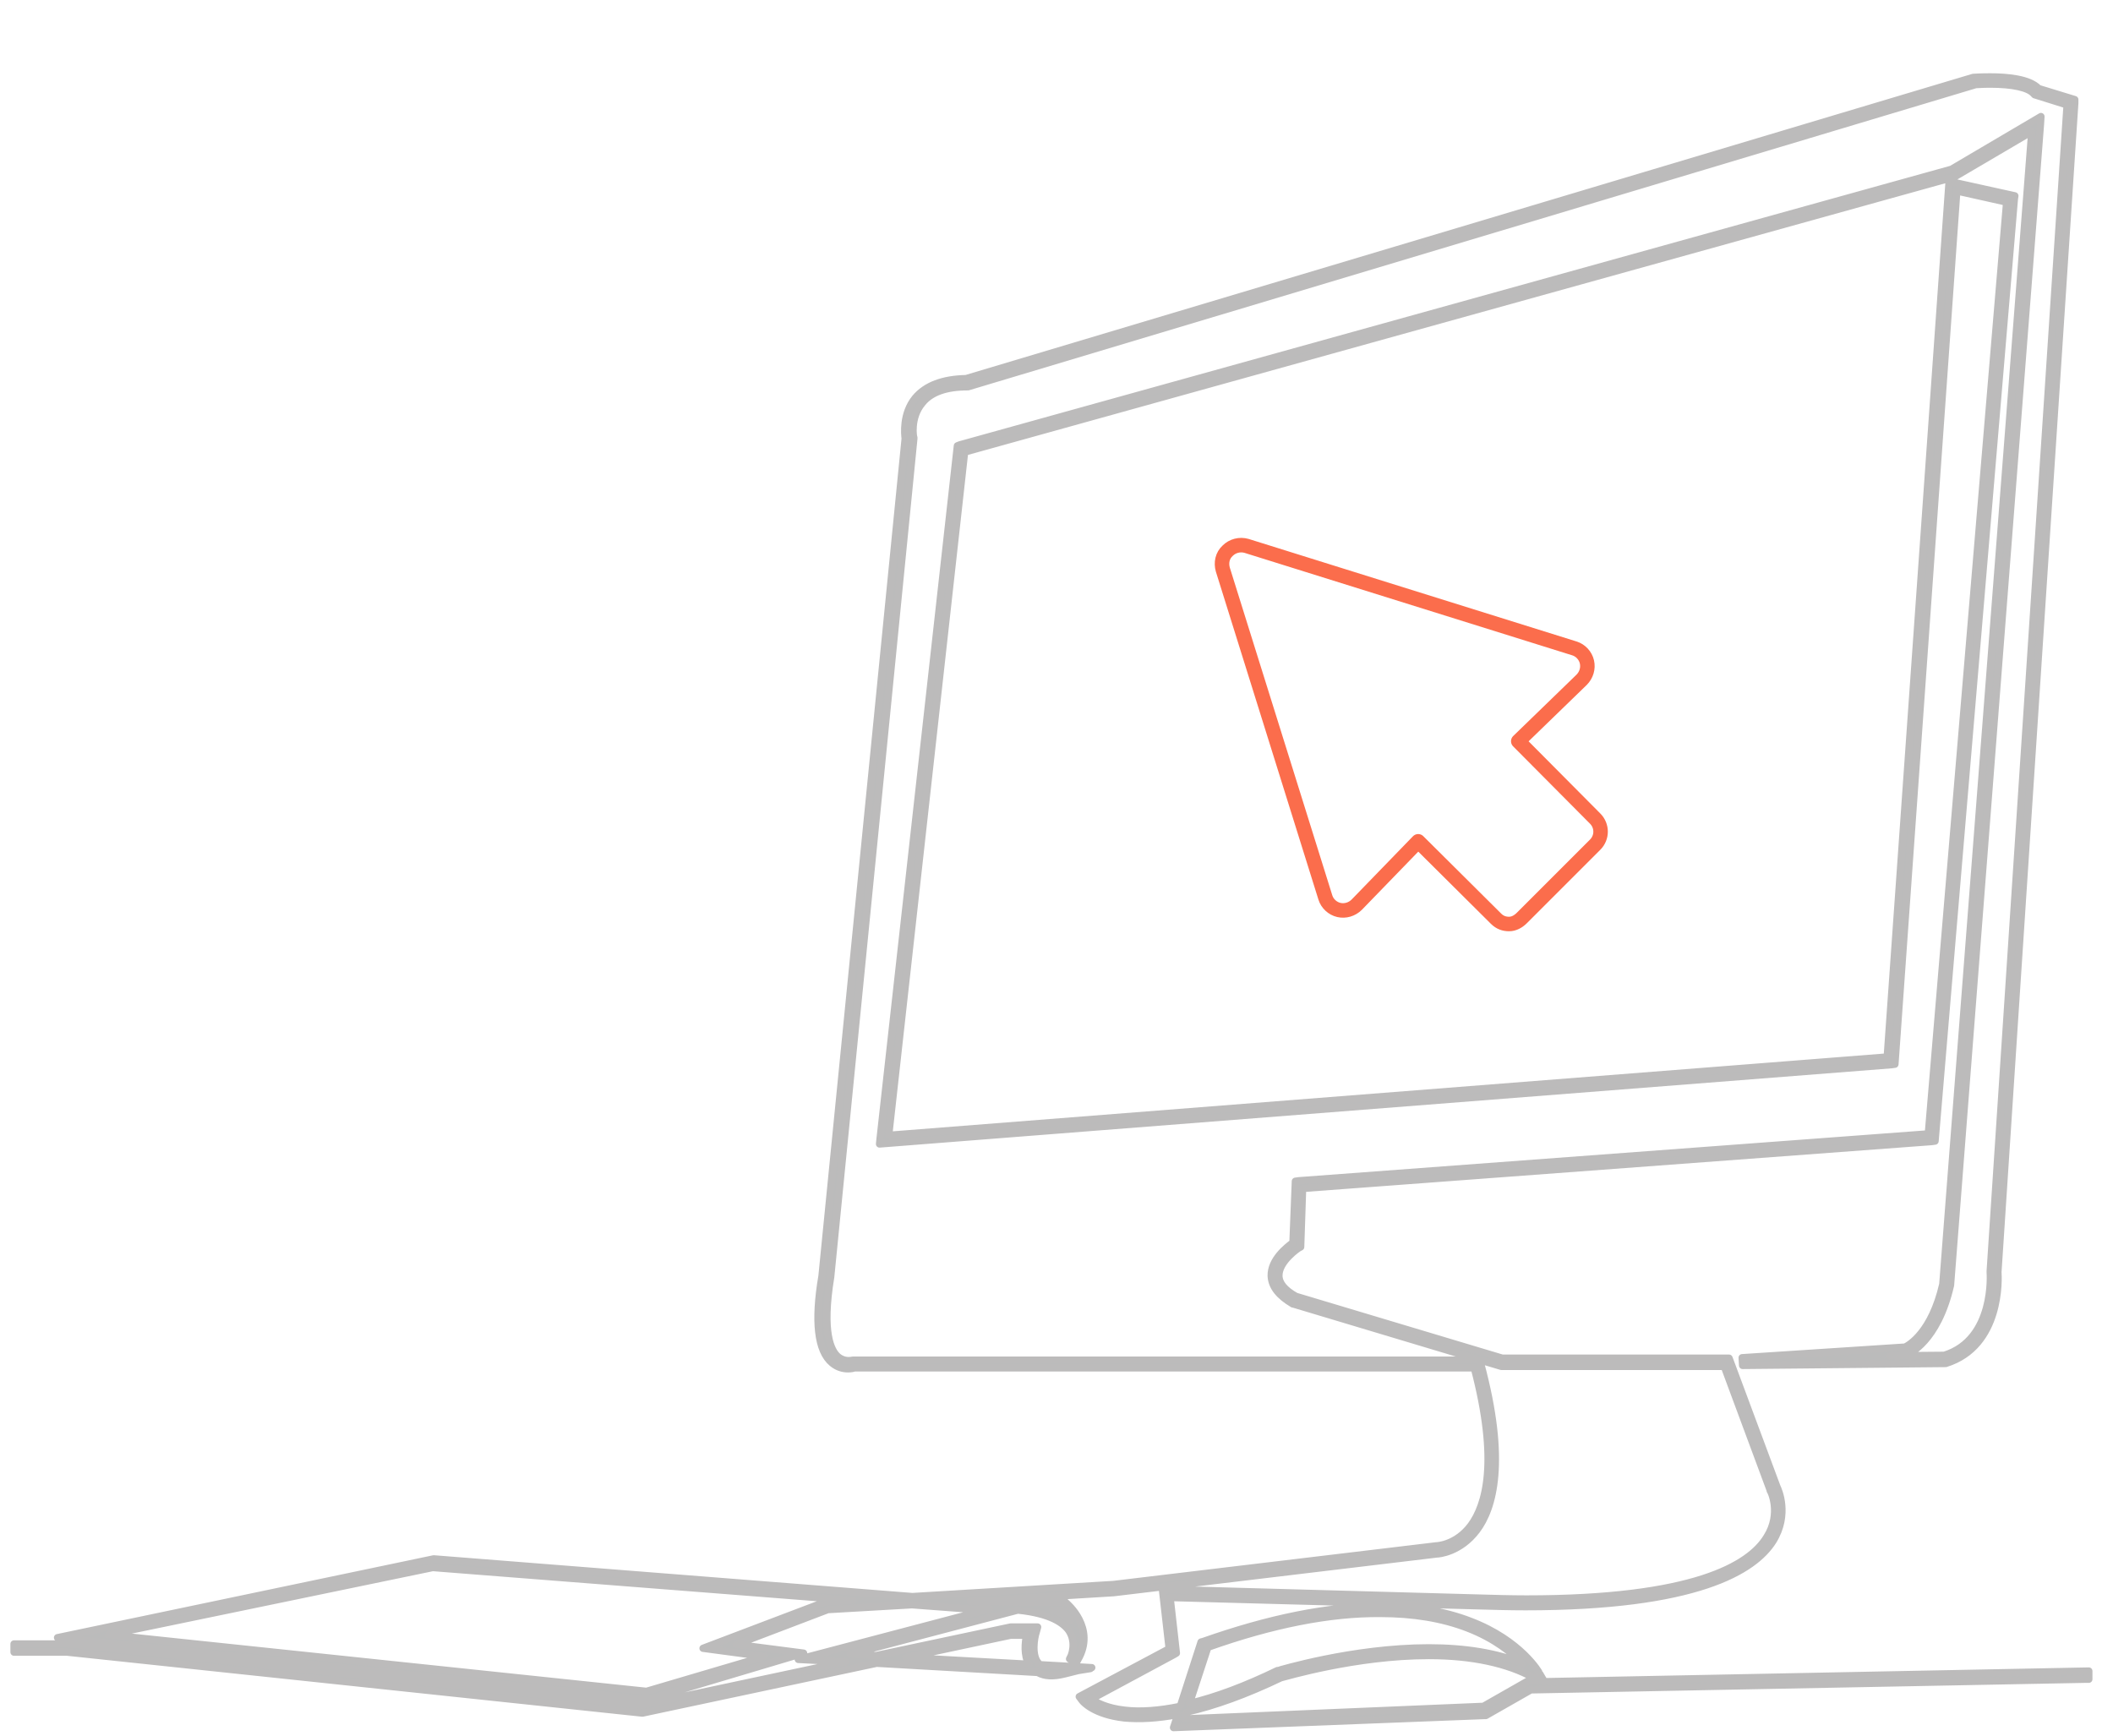 <?xml version="1.0" encoding="utf-8"?>
<!-- Generator: Adobe Illustrator 22.1.0, SVG Export Plug-In . SVG Version: 6.00 Build 0)  -->
<svg version="1.1" id="Layer_1" xmlns="http://www.w3.org/2000/svg" xmlns:xlink="http://www.w3.org/1999/xlink" x="0px" y="0px"
	 viewBox="0 0 437 359" style="enable-background:new 0 0 437 359;" xml:space="preserve">
<style type="text/css">
	.st0{fill:#BBBBBB;stroke:#BCBBBB;stroke-width:1.5;stroke-linecap:round;stroke-linejoin:round;stroke-miterlimit:10;}
	.st1{fill:none;stroke:#FB6D4C;stroke-width:3;stroke-linecap:round;stroke-linejoin:round;stroke-miterlimit:10;}
</style>
<g>
	<g>
		<path class="st0" d="M243.6,356.6l0.9-2.9c-5.3,1.2-9.3,1.2-12.1,0.9c-6.1-0.7-8.2-3.2-8.3-3.4l-0.1-0.1l18.2-9.8l-1.3-12
			l64.3,1.8c42.4,1.5,56.3-6.2,60.6-12.9c3.3-5.3,0.8-10.3,0.8-10.3l-9.7-26h-46.3l0,0L267.7,269c-2.7-1.5-4.1-3.3-4.1-5.2
			c-0.1-3.4,3.9-6.1,4.5-6.5l0.4-12.4l0.1,0l130.8-9.7l16.3-193.9L404,38.7l-12.8,180.8l-0.1,0l-208.4,16.4l0-0.2l15.9-142.9l0.1,0
			l205.1-57l17.5-10.3l0,0.3l-18.6,240.1c-2.6,11.5-8.3,13.7-8.5,13.8l0,0l-27.9,1.9l35.8-0.4c11.2-3.5,10.1-17.8,10-18l15.9-241.8
			l-7-2.2l0,0c-2.6-3-12.6-2.2-12.7-2.2L200.1,79.3h0c-4.6,0-7.9,1.2-9.9,3.6c-2.7,3.3-1.9,7.7-1.9,7.7l0,0l0,0L171,264
			c-1.9,11.3-0.1,15.6,1.8,17.1c1.7,1.5,3.8,0.8,3.8,0.8l0,0h128.8l0,0.1c5.4,20.2,2.6,29.6-0.7,34c-3.3,4.5-7.8,4.6-7.8,4.6
			l-66.8,8l-39.5,2.4l11.2,0.9c3.2-0.2,6-0.1,8.5,0.1l0.3-0.1h9.3l0,0c0.1,0,5.8,4.9,2.3,10.9l-0.3-0.1c0,0,1.4-3.1-0.4-5.8
			c-1.3-1.9-4.3-4-11.3-4.6l-38.9,10.3l9.7,0.5l27.8-5.9l4.7,0l-0.1,0.2c0,0-1.4,4.9,0.7,7.1c0.2,0.2,0.4,0.4,0.6,0.5l6.1,0.3
			l-1,0.2c-2.3,0.5-4,0.4-5.3-0.3l-33.6-1.9l-48.4,10.3l0,0L14,341l-10.3,0v-0.3H14l118.7,12.7l47.3-10.1l-10.5-0.6l39.9-10.5
			c-2.2-0.2-4.7-0.2-7.6,0l-13.3-1.1l-17.6,1l-21.5,8.2l13.4,1.8l-29,8.6l0,0L16,338.5l73.5-15.4l0,0l99,7.8l41.6-2.5l66.8-8
			c0.1,0,4.4-0.2,7.6-4.5c3.2-4.3,6-13.7,0.7-33.7H176.6c-0.3,0.1-2.3,0.6-4.1-0.9c-1.9-1.6-3.8-6-1.9-17.4L188,90.7
			c-0.1-0.3-0.7-4.7,2-7.9c2-2.5,5.4-3.7,10.1-3.7l208.2-62.3c0.4,0,10.2-0.9,12.9,2.2l7.1,2.2l0,0.1l-15.9,241.9
			c0,0.1,1.2,14.7-10.3,18.3l0,0l-41.1,0.4l0-0.3l33.1-2.2c0.4-0.2,5.8-2.7,8.3-13.6L421,25.9l-17,10L198.9,93L183,235.5l208-16.3
			l12.8-180.9L416,41l0,0.1l-16.4,194.2l-0.1,0l-130.7,9.7l-0.4,12.3l-0.1,0c0,0-4.5,2.9-4.4,6.3c0,1.8,1.4,3.5,3.9,5l42.8,12.8
			h46.5l9.8,26.2c0,0,2.6,5.2-0.8,10.6c-4.3,6.8-18.3,14.6-60.8,13l-63.9-1.8l1.3,11.9l-0.1,0l-18,9.6c0.5,0.5,2.8,2.5,8,3.1
			c2.8,0.3,6.7,0.2,12.1-0.9l4.3-13.4l0.1,0c28.1-10.1,45.3-7.8,54.8-4.2c10.3,4,13.9,10.4,13.9,10.5l0.2,0.5l-0.4-0.3
			c-18.7-10.5-52.6-0.1-52.9,0c-8,3.8-14.5,6-19.8,7.2l-0.9,2.7l63-2.6l9.3-5.3l0,0l115-2.2l0,0.3l-114.9,2.2l-9.3,5.3l0,0
			L243.6,356.6z M249.2,340.2l-4.2,13.1c5.2-1.2,11.6-3.3,19.5-7.1c0.4-0.1,33.8-10.3,52.7-0.3c-1-1.6-5-6.6-13.5-9.9
			C294.3,332.4,277.2,330.2,249.2,340.2z M17.9,338.4l115.8,12.1l27.6-8.2l-13.2-1.8l22.7-8.6l15.5-0.9l-96.8-7.6L17.9,338.4z
			 M215.5,345.4c0.9,0.3,2,0.4,3.3,0.2L215.5,345.4z M182.2,343.2l32,1.8c-0.1-0.1-0.2-0.2-0.3-0.3c-2-2.1-1.1-6.2-0.8-7.2h-4.2
			L182.2,343.2z M212.2,332.2c4.8,0.7,8.1,2.2,9.6,4.5c1,1.6,1.1,3.2,0.9,4.4c1.6-4.8-2.5-8.5-2.9-8.9H212.2z"/>
		<path class="st0" d="M242.7,357.3l0.9-2.7c-4.2,0.8-7.9,1-11.1,0.7c-6.2-0.7-8.5-3.3-8.7-3.6l-0.6-0.8l18.6-9.9l-1.4-12.3
			l65.1,1.8c3.5,0.1,7,0.2,10.2,0.2c34.5,0,46.1-6.9,49.7-12.8c3.1-4.9,0.8-9.6,0.7-9.6l0-0.1l-9.5-25.6h-46l-0.1,0l-43-12.9l-0.1,0
			c-2.9-1.7-4.4-3.6-4.5-5.8c-0.1-3.4,3.3-6,4.5-6.9l0.5-12.7l0.7-0.1l130.2-9.7l16.2-192.7l-10.3-2.3l-12.8,180.6l-0.7,0.1
			l-209.3,16.4l0.1-1l16-143.4l0.5-0.2l205.1-57l18.5-10.9l-0.1,1.6l-18.6,240.1l0,0c-2.7,11.8-8.7,14.2-8.9,14.3l-0.2,0.1l-3.4,0.2
			l11.2-0.1c10.6-3.3,9.5-17.1,9.5-17.2l0-0.1l0-0.1l15.9-241.2l-6.7-2.1l-0.2-0.2c-1.1-1.3-4.4-2-9-2c-1.6,0-2.7,0.1-3,0.1
			L200.2,80h-0.1c-4.4,0-7.6,1.1-9.4,3.4c-2.5,3-1.8,7.1-1.7,7.1l0,0.1l0,0.1l-17.2,173.4l0,0c-1.9,11.6,0.1,15.3,1.5,16.5
			c0.6,0.5,1.4,0.8,2.2,0.8c0.5,0,0.9-0.1,0.9-0.1l0.3,0h129.3l0.2,0.6c5.5,20.4,2.6,30.1-0.8,34.6c-3.4,4.5-7.8,4.9-8.3,4.9
			l-66.8,8l-29.6,1.8l1.3,0.1c3.1-0.2,6-0.1,8.4,0.1l0.3-0.1h9.6l0.2,0.2c0.1,0.1,6.3,5.2,2.4,11.8l-0.3,0.6l-1.4-0.8l0.3-0.6
			c0,0,1.2-2.7-0.4-5.2c-1.1-1.6-3.8-3.6-10.6-4.3l-34.6,9.1l5.3,0.3l27.8-5.9l5.6,0l-0.3,1.1c-0.4,1.2-1,4.8,0.5,6.4
			c0.1,0.1,0.2,0.2,0.4,0.3l10.6,0.6l-1,0.2l0.7,0l-2.5,0.4l-2.8,0.7c-2.4,0.6-4.2,0.5-5.6-0.3l-33.3-1.9l-48.4,10.3l-0.1,0
			L13.9,341.7l-11,0V340l11.1,0l118.6,12.7l42.2-9l-9.7-0.5l39.5-10.4c-0.9,0-1.8,0-2.7,0.1l0,0l0,0l-13.3-1l-17.4,1l-18.9,7.2
			l13.9,1.8l-32.2,9.6l-0.1,0l-122-12.8l77.8-16.3l99,7.8l41.6-2.5l66.8-8l0,0c0.2,0,4.1-0.2,7.1-4.2c3.1-4.2,5.8-13.2,0.7-32.6
			H176.7c-0.2,0.1-0.7,0.2-1.3,0.2c-0.9,0-2.1-0.2-3.3-1.2c-3-2.5-3.7-8.6-2.1-18l17.2-173.2c-0.1-0.8-0.6-5.1,2.1-8.4
			c2.2-2.6,5.7-3.9,10.5-4L408.1,16l0.1,0c0,0,1.4-0.1,3.4-0.1c3.5,0,8.1,0.4,10,2.4l7.5,2.3l0,0.7l-15.9,241.8
			c0.1,1.1,0.8,15.3-10.8,18.9l-0.2,0l-41.8,0.4l-0.1-1.6l33.7-2.2c0.8-0.4,5.5-3,7.8-13l18.4-238.4l-16,9.4L199.5,93.5l-15.7,141.3
			l206.5-16.2l12.8-181.1l13.6,3l-0.1,0.7L400.2,236l-0.7,0.1l-130.1,9.7l-0.4,12.1l-0.4,0.2c0,0-4.1,2.7-4.1,5.7
			c0,1.6,1.2,3,3.5,4.3l42.7,12.8h46.9l9.9,26.6c0.3,0.6,2.6,5.7-0.8,11.2c-3.9,6.2-15.9,13.6-51.2,13.6c-3.3,0-6.7-0.1-10.3-0.2
			l-63.2-1.7l1.3,11.5l-0.5,0.3l-17.1,9.2c1,0.7,3.2,1.9,6.9,2.3c3.2,0.4,7.2,0.1,11.5-0.8l4.3-13.3l0.4-0.1
			c13.6-4.8,25.9-7.3,36.6-7.3c7,0,13.3,1,18.7,3.1c10.5,4,14.3,10.7,14.3,10.8l1,1.7l112.6-2.2l0,1.7l-0.7,0l-114.7,2.2l-9.3,5.3
			l-0.2,0L242.7,357.3z M245.4,354.1l-0.4,1.4l61.8-2.6l9.3-5.3l2.2,0l-1.1-0.6c-5.4-3-12.8-4.6-21.7-4.6c-15.1,0-29.7,4.4-30.6,4.6
			C257.8,350.4,251.2,352.8,245.4,354.1z M249.8,340.7l-3.8,11.6c5.5-1.3,11.6-3.6,18.2-6.8l0.1,0c0.1,0,15.4-4.7,31.2-4.7
			c7.6,0,14.1,1.1,19.3,3.2c-2-2.1-5.6-5.1-11.3-7.3c-5.2-2-11.2-3-18-3C275,333.6,263,336,249.8,340.7z M22.4,338.1l111.3,11.7
			l24.4-7.2l-12.7-1.7l25.3-9.6l5.7-0.3l-86.9-6.8L22.4,338.1z M187.4,342.8l25.4,1.4c-1.1-1.9-0.8-4.5-0.5-6H209L187.4,342.8z
			 M217.7,332.9c1.5,0.6,2.8,1.4,3.7,2.3c-0.7-1.1-1.4-2-1.8-2.3H217.7z"/>
	</g>
</g>
<g>
	<path class="st1" d="M312.1,191.1c-1,0-1.9-0.3-2.7-1.1L293.3,174l-12.7,13.1c-1,1-2.4,1.4-3.7,1.1c-1.3-0.3-2.4-1.3-2.8-2.6
		l-21.2-67.8c-0.4-1.4-0.1-2.9,1-3.9c1-1,2.5-1.4,3.9-1l67.8,21.2c1.3,0.4,2.3,1.5,2.6,2.8c0.3,1.3-0.1,2.7-1.1,3.7l-13.1,12.7
		l15.9,16c1.5,1.5,1.5,3.9,0,5.4l-15.1,15.1C314,190.6,313.1,191.1,312.1,191.1z"/>
</g>
</svg>
